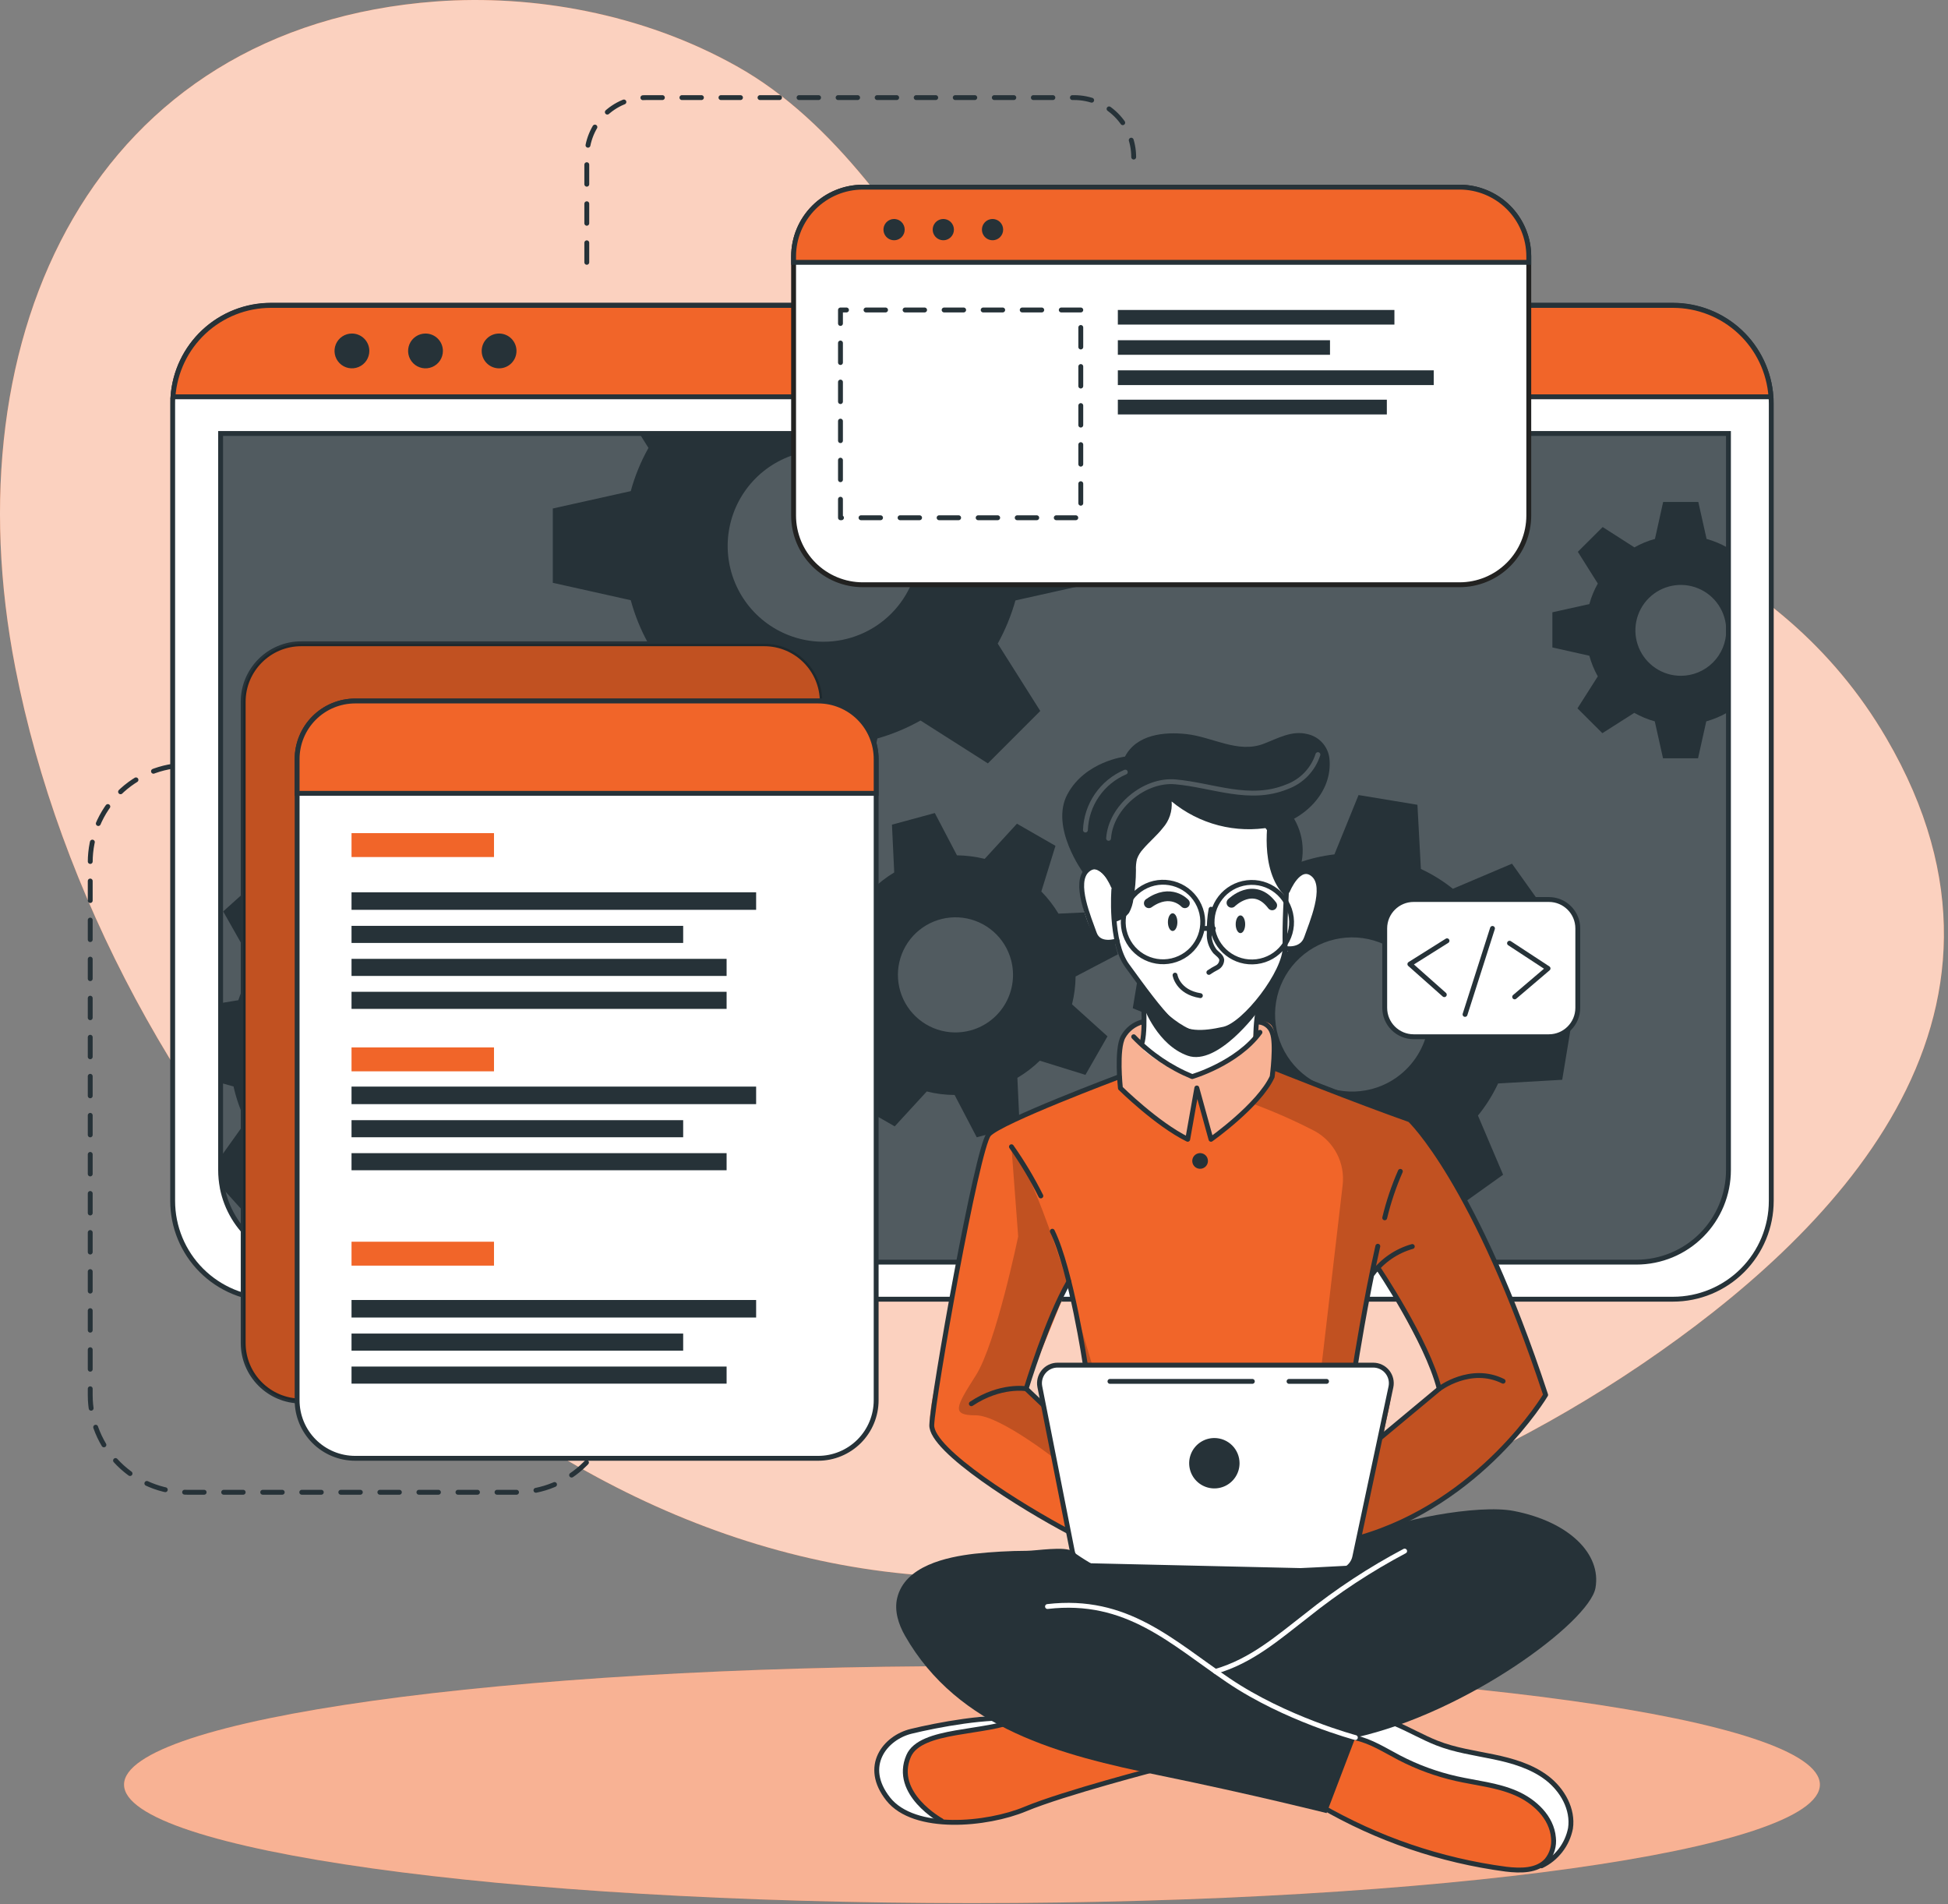 <svg width="440" height="430" viewBox="0 0 440 430" fill="none" xmlns="http://www.w3.org/2000/svg">
<rect x="0" y="0" width="440" height="430" fill="#808080" stroke="none"/>
<g clip-path="url(#clip0_71_6377)">
<path d="M426.09 166.72C377.35 83.24 245.14 112.97 218.14 72.37C204.31 51.61 188.84 27.48 166.4 14.95C145.01 2.95 120.21 -1.26 98.59 0.32C21.38 5.97 -11.35 75.05 3.48 150.91C23.28 252.1 112.98 355.47 219.54 356.19C275.28 356.61 328.54 336.61 370.24 308.48L371.17 307.85C412.87 279.46 463.31 230.45 426.09 166.72Z" fill="#F16529"/>
<path opacity="0.7" d="M426.09 166.72C377.35 83.24 245.14 112.97 218.14 72.37C204.31 51.61 188.84 27.48 166.4 14.95C145.01 2.95 120.21 -1.26 98.59 0.32C21.38 5.97 -11.35 75.05 3.48 150.91C23.28 252.1 112.98 355.47 219.54 356.19C275.28 356.61 328.54 336.61 370.24 308.48L371.17 307.85C412.87 279.46 463.31 230.45 426.09 166.72Z" fill="white"/>
<path d="M47.73 172.79H42.31C36.494 172.79 30.916 175.1 26.803 179.213C22.691 183.326 20.38 188.904 20.38 194.72V315.06C20.38 320.876 22.691 326.454 26.803 330.567C30.916 334.68 36.494 336.99 42.31 336.99H116.67C122.486 336.99 128.064 334.68 132.177 330.567C136.29 326.454 138.6 320.876 138.6 315.06" stroke="#263238" stroke-width="1.1" stroke-linecap="round" stroke-linejoin="round" stroke-dasharray="4.41 4.41"/>
<path d="M132.54 59.24V35.47C132.54 31.913 133.951 28.502 136.463 25.984C138.975 23.466 142.383 22.048 145.94 22.04H242.64C246.202 22.04 249.618 23.455 252.136 25.974C254.655 28.492 256.07 31.908 256.07 35.47" stroke="#263238" stroke-width="1.1" stroke-linecap="round" stroke-linejoin="round" stroke-dasharray="4.41 4.41"/>
<path d="M219.54 429.77C325.314 429.77 411.06 417.789 411.06 403.01C411.06 388.231 325.314 376.25 219.54 376.25C113.766 376.25 28.02 388.231 28.02 403.01C28.02 417.789 113.766 429.77 219.54 429.77Z" fill="#F16529"/>
<path opacity="0.5" d="M219.54 429.77C325.314 429.77 411.06 417.789 411.06 403.01C411.06 388.231 325.314 376.25 219.54 376.25C113.766 376.25 28.02 388.231 28.02 403.01C28.02 417.789 113.766 429.77 219.54 429.77Z" fill="white"/>
<path d="M400.08 91.13V271.19C400.08 277.076 397.742 282.721 393.581 286.884C389.42 291.047 383.776 293.387 377.89 293.39H61.19C55.304 293.387 49.66 291.047 45.499 286.884C41.338 282.721 39 277.076 39 271.19V91.13C39 90.6 39 90.13 39.07 89.57C39.46 83.969 41.959 78.724 46.065 74.893C50.17 71.063 55.575 68.932 61.19 68.93H377.89C383.511 68.932 388.922 71.069 393.028 74.908C397.134 78.747 399.63 84.002 400.01 89.61C400.06 90.09 400.08 90.61 400.08 91.13Z" fill="white" stroke="#263238" stroke-width="1.1" stroke-linecap="round" stroke-linejoin="round"/>
<path d="M49.8 97.89H390.41V264.22C390.41 269.737 388.219 275.027 384.318 278.928C380.417 282.829 375.126 285.02 369.61 285.02H70.6C65.084 285.02 59.793 282.829 55.892 278.928C51.991 275.027 49.8 269.737 49.8 264.22V97.89Z" fill="#263238"/>
<path opacity="0.2" d="M390.42 97.89V264.22C390.449 269.706 388.299 274.978 384.441 278.879C380.584 282.779 375.336 284.988 369.85 285.02H70.37C64.884 284.988 59.636 282.779 55.779 278.879C51.921 274.978 49.771 269.706 49.8 264.22V97.89H390.42Z" fill="white"/>
<path d="M400.01 89.61H39.07C39.46 84.009 41.959 78.764 46.065 74.933C50.17 71.103 55.575 68.972 61.19 68.97H377.89C383.505 68.972 388.91 71.103 393.015 74.933C397.12 78.764 399.62 84.009 400.01 89.61Z" fill="#F16529" stroke="#263238" stroke-width="1.1" stroke-miterlimit="10"/>
<path d="M83.42 79.25C83.42 80.027 83.189 80.787 82.758 81.433C82.326 82.08 81.712 82.583 80.994 82.881C80.276 83.178 79.486 83.256 78.723 83.105C77.961 82.953 77.261 82.579 76.711 82.029C76.162 81.479 75.787 80.779 75.635 80.017C75.484 79.254 75.562 78.464 75.859 77.746C76.157 77.028 76.66 76.414 77.307 75.982C77.953 75.55 78.713 75.32 79.49 75.32C80.532 75.32 81.532 75.734 82.269 76.471C83.006 77.208 83.42 78.208 83.42 79.25Z" fill="#263238"/>
<path d="M100.04 79.25C100.04 80.027 99.809 80.787 99.378 81.433C98.946 82.08 98.332 82.583 97.614 82.881C96.896 83.178 96.106 83.256 95.343 83.105C94.581 82.953 93.881 82.579 93.331 82.029C92.781 81.479 92.407 80.779 92.255 80.017C92.104 79.254 92.182 78.464 92.479 77.746C92.777 77.028 93.28 76.414 93.927 75.982C94.573 75.55 95.333 75.32 96.11 75.32C97.152 75.32 98.152 75.734 98.889 76.471C99.626 77.208 100.04 78.208 100.04 79.25Z" fill="#263238"/>
<path d="M112.73 83.18C114.9 83.18 116.66 81.421 116.66 79.25C116.66 77.079 114.9 75.32 112.73 75.32C110.56 75.32 108.8 77.079 108.8 79.25C108.8 81.421 110.56 83.18 112.73 83.18Z" fill="#263238"/>
<path d="M390.41 97.89V264.22C390.41 269.737 388.219 275.027 384.318 278.928C380.417 282.829 375.127 285.02 369.61 285.02H70.61C65.795 285.019 61.13 283.348 57.41 280.292C53.69 277.235 51.145 272.983 50.21 268.26V268.2C49.956 266.882 49.828 265.542 49.83 264.2V97.89H390.41Z" stroke="#263238" stroke-width="1.1" stroke-miterlimit="10"/>
<path d="M390.09 123.61C388.632 122.791 387.081 122.15 385.47 121.7L383.6 113.35H375.66L373.81 121.7C372.19 122.142 370.632 122.783 369.17 123.61L362 119.02L356.39 124.61L360.9 131.78C360.074 133.242 359.433 134.8 358.99 136.42L350.64 138.27V146.21L358.99 148.08C359.428 149.708 360.07 151.273 360.9 152.74L356.31 159.96L361.93 165.57L369.14 160.98C370.599 161.808 372.154 162.453 373.77 162.9L375.63 171.24H383.54L385.4 162.9C387.012 162.448 388.563 161.804 390.02 160.98L390.39 161.22V123.41L390.09 123.61ZM379.65 152.61C377.62 152.61 375.636 152.008 373.949 150.88C372.261 149.752 370.946 148.149 370.17 146.274C369.394 144.399 369.191 142.335 369.588 140.345C369.985 138.354 370.963 136.526 372.399 135.092C373.835 133.657 375.664 132.681 377.655 132.286C379.645 131.891 381.709 132.096 383.583 132.874C385.458 133.652 387.06 134.969 388.186 136.657C389.312 138.346 389.912 140.33 389.91 142.36C389.91 143.707 389.645 145.041 389.129 146.285C388.613 147.529 387.857 148.659 386.904 149.611C385.951 150.563 384.82 151.318 383.576 151.833C382.331 152.347 380.997 152.611 379.65 152.61Z" fill="#263238"/>
<path d="M246.99 131.66V114.92L229.39 111.01C228.44 107.609 227.098 104.33 225.39 101.24L227.52 97.89H144.42L146.47 101.15C144.741 104.227 143.398 107.505 142.47 110.91L124.86 114.83V131.61L142.47 135.54C143.398 138.971 144.741 142.275 146.47 145.38L136.8 160.59L148.65 172.43L163.85 162.75C166.934 164.485 170.214 165.844 173.62 166.8L177.54 184.35H194.24L198.18 166.76C201.575 165.8 204.845 164.44 207.92 162.71L223.13 172.39L234.97 160.55L225.36 145.34C227.064 142.254 228.406 138.983 229.36 135.59L246.99 131.66ZM185.99 144.92C181.712 144.92 177.53 143.651 173.973 141.275C170.416 138.898 167.644 135.52 166.007 131.567C164.369 127.615 163.941 123.266 164.776 119.07C165.61 114.874 167.67 111.02 170.695 107.995C173.72 104.97 177.574 102.91 181.77 102.076C185.966 101.241 190.315 101.669 194.267 103.307C198.22 104.944 201.598 107.716 203.975 111.273C206.351 114.83 207.62 119.012 207.62 123.29C207.621 126.131 207.063 128.944 205.976 131.569C204.89 134.194 203.296 136.579 201.288 138.588C199.279 140.596 196.894 142.19 194.269 143.276C191.644 144.363 188.831 144.921 185.99 144.92Z" fill="#263238"/>
<path d="M135.92 246.61L136.63 233.32L122.86 229.44C122.221 226.709 121.275 224.059 120.04 221.54L128.36 209.86L119.44 199.97L106.98 206.97C104.598 205.472 102.051 204.253 99.39 203.34L97.01 189.22L83.73 188.61L79.89 202.42C77.154 203.034 74.502 203.974 71.99 205.22L60.32 196.91L50.41 205.82L57.47 218.29C55.956 220.661 54.734 223.206 53.83 225.87L49.83 226.53V244.53L52.75 245.35C53.356 248.09 54.293 250.746 55.54 253.26L49.8 261.31L50.18 268.2V268.26L56.11 274.83L68.59 267.78C70.968 269.309 73.523 270.542 76.2 271.45L78.54 285.01L78.65 285.58L91.93 286.28L92.28 285.01L95.77 272.48C98.518 271.865 101.184 270.925 103.71 269.68L115.36 277.98L125.26 269.08L118.26 256.6C119.759 254.232 120.965 251.69 121.85 249.03L135.92 246.61ZM100.65 225.86C98.375 223.33 95.401 221.531 92.104 220.691C88.806 219.852 85.334 220.009 82.126 221.143C78.918 222.277 76.119 224.337 74.082 227.062C72.045 229.788 70.862 233.056 70.683 236.454C70.504 239.852 71.337 243.226 73.076 246.151C74.815 249.075 77.382 251.418 80.453 252.883C83.524 254.348 86.96 254.87 90.328 254.381C93.695 253.893 96.842 252.417 99.37 250.14C102.746 247.09 104.776 242.827 105.015 238.284C105.255 233.741 103.686 229.288 100.65 225.9V225.86Z" fill="#263238"/>
<path d="M242.14 226.8C242.654 224.742 242.926 222.631 242.95 220.51L252.5 215.51L249.86 205.82L239.08 206.32C237.988 204.509 236.69 202.831 235.21 201.32L238.4 191.01L229.7 186.01L222.42 193.95C220.366 193.454 218.263 193.186 216.15 193.15L211.15 183.6L201.47 186.23L201.98 197.02C200.169 198.112 198.491 199.41 196.98 200.89L186.66 197.7L181.66 206.39L189.66 213.66C189.143 215.71 188.877 217.816 188.87 219.93L179.3 224.93L181.94 234.61L192.74 234.1C193.81 235.92 195.104 237.6 196.59 239.1L193.38 249.36L202.09 254.36L209.33 246.48C211.387 246.998 213.499 247.263 215.62 247.27L220.62 256.83L230.3 254.2L229.87 244.98L229.8 243.4C231.637 242.319 233.336 241.019 234.86 239.53L245.17 242.73L249.43 235.29L250.15 234.03L242.14 226.8ZM219.27 232.68C216.788 233.365 214.158 233.297 211.714 232.484C209.271 231.672 207.123 230.153 205.544 228.119C203.965 226.084 203.026 223.627 202.846 221.058C202.665 218.49 203.252 215.925 204.531 213.69C205.81 211.455 207.724 209.651 210.03 208.505C212.337 207.36 214.931 206.925 217.485 207.256C220.038 207.587 222.436 208.669 224.374 210.364C226.312 212.06 227.703 214.293 228.37 216.78C229.259 220.095 228.801 223.627 227.097 226.605C225.392 229.584 222.578 231.768 219.27 232.68Z" fill="#263238"/>
<path d="M352.86 243.84L355.06 230.54L341.6 225.13C341.294 222.295 340.646 219.508 339.67 216.83L349.36 206.04L341.52 195.04L328.16 200.71C325.942 198.932 323.518 197.428 320.94 196.23L320.16 181.74L306.86 179.54L301.41 192.94C298.588 193.272 295.813 193.926 293.14 194.89L282.32 185.2L271.37 193.04L277.05 206.39C275.487 208.341 274.129 210.449 273 212.68C272.85 212.99 272.69 213.3 272.55 213.61L258.07 214.41L255.86 227.69L258.04 228.57L269.32 233.12C269.628 235.941 270.276 238.715 271.25 241.38L261.54 252.24L269.39 263.24L282.74 257.54C284.951 259.334 287.372 260.852 289.95 262.06L290.7 276.48L303.99 278.68L309.43 265.38C312.258 265.071 315.039 264.42 317.71 263.44L328.51 273.13L339.51 265.28L333.83 251.92C335.639 249.7 337.168 247.265 338.38 244.67L352.86 243.84ZM315.56 243.24C312.762 245.247 309.432 246.38 305.99 246.495C302.548 246.609 299.15 245.7 296.224 243.883C293.299 242.066 290.979 239.423 289.556 236.287C288.133 233.151 287.673 229.663 288.232 226.265C288.792 222.867 290.346 219.712 292.699 217.198C295.053 214.683 298.098 212.923 301.452 212.14C304.805 211.357 308.316 211.586 311.539 212.798C314.762 214.011 317.553 216.151 319.56 218.95C322.248 222.704 323.334 227.372 322.58 231.927C321.826 236.483 319.294 240.552 315.54 243.24H315.56Z" fill="#263238"/>
<path d="M172.62 145.38H68.04C60.8 145.38 54.93 151.25 54.93 158.49V303.28C54.93 310.52 60.8 316.39 68.04 316.39H172.62C179.86 316.39 185.73 310.52 185.73 303.28V158.49C185.73 151.25 179.86 145.38 172.62 145.38Z" fill="#F16529" stroke="#263238" stroke-width="1.1" stroke-miterlimit="10"/>
<path opacity="0.2" d="M172.62 145.38H68.04C60.8 145.38 54.93 151.25 54.93 158.49V303.28C54.93 310.52 60.8 316.39 68.04 316.39H172.62C179.86 316.39 185.73 310.52 185.73 303.28V158.49C185.73 151.25 179.86 145.38 172.62 145.38Z" fill="black"/>
<path d="M197.9 171.41V316.2C197.901 317.922 197.563 319.628 196.905 321.22C196.247 322.812 195.281 324.258 194.064 325.477C192.846 326.695 191.401 327.662 189.809 328.321C188.218 328.981 186.512 329.32 184.79 329.32H80.21C78.488 329.319 76.784 328.978 75.194 328.318C73.604 327.658 72.159 326.691 70.943 325.473C69.726 324.255 68.762 322.809 68.104 321.218C67.447 319.627 67.109 317.922 67.11 316.2V171.41C67.11 167.935 68.49 164.602 70.946 162.143C73.403 159.685 76.735 158.303 80.21 158.3H184.79C188.267 158.3 191.602 159.681 194.06 162.14C196.519 164.598 197.9 167.933 197.9 171.41Z" fill="white" stroke="#263238" stroke-width="1.1" stroke-linecap="round" stroke-linejoin="round"/>
<path d="M197.9 171.41V179.16H67.11V171.41C67.11 167.935 68.49 164.602 70.946 162.143C73.403 159.685 76.735 158.303 80.21 158.3H184.79C188.267 158.3 191.602 159.681 194.06 162.14C196.519 164.598 197.9 167.933 197.9 171.41Z" fill="#F16529" stroke="#263238" stroke-width="1.1" stroke-miterlimit="10"/>
<path d="M111.58 188.14H79.4V193.54H111.58V188.14Z" fill="#F16529"/>
<path d="M111.58 236.53H79.4V241.93H111.58V236.53Z" fill="#F16529"/>
<path d="M111.58 280.41H79.4V285.81H111.58V280.41Z" fill="#F16529"/>
<path d="M170.79 201.5H79.4V205.46H170.79V201.5Z" fill="#263238"/>
<path d="M154.31 209.08H79.4V212.94H154.31V209.08Z" fill="#263238"/>
<path d="M164.12 216.53H79.4V220.39H164.12V216.53Z" fill="#263238"/>
<path d="M164.12 223.97H79.4V227.83H164.12V223.97Z" fill="#263238"/>
<path d="M170.79 245.38H79.4V249.34H170.79V245.38Z" fill="#263238"/>
<path d="M154.31 252.96H79.4V256.82H154.31V252.96Z" fill="#263238"/>
<path d="M164.12 260.41H79.4V264.27H164.12V260.41Z" fill="#263238"/>
<path d="M170.79 293.57H79.4V297.53H170.79V293.57Z" fill="#263238"/>
<path d="M154.31 301.15H79.4V305.01H154.31V301.15Z" fill="#263238"/>
<path d="M164.12 308.6H79.4V312.46H164.12V308.6Z" fill="#263238"/>
<path d="M345.31 57.9V116.42C345.31 118.473 344.905 120.507 344.119 122.404C343.333 124.301 342.181 126.024 340.729 127.476C339.276 128.927 337.552 130.078 335.654 130.863C333.757 131.648 331.723 132.051 329.67 132.05H194.89C192.837 132.051 190.803 131.648 188.906 130.863C187.008 130.078 185.284 128.927 183.831 127.476C182.379 126.024 181.227 124.301 180.441 122.404C179.655 120.507 179.25 118.473 179.25 116.42V57.9C179.253 53.753 180.901 49.776 183.834 46.844C186.766 43.911 190.743 42.263 194.89 42.26H329.67C333.818 42.26 337.796 43.908 340.729 46.841C343.662 49.774 345.31 53.752 345.31 57.9Z" fill="white" stroke="#222221" stroke-width="1.1" stroke-miterlimit="10"/>
<path d="M345.31 57.9V59.24H179.25V57.9C179.253 53.753 180.901 49.776 183.834 46.844C186.766 43.911 190.743 42.263 194.89 42.26H329.67C333.818 42.26 337.796 43.908 340.729 46.841C343.662 49.774 345.31 53.752 345.31 57.9Z" fill="#F16529" stroke="#263238" stroke-width="1.1" stroke-miterlimit="10"/>
<path d="M203.65 53.55C203.315 53.886 202.887 54.115 202.421 54.209C201.956 54.302 201.473 54.254 201.034 54.073C200.595 53.891 200.22 53.584 199.956 53.189C199.692 52.794 199.551 52.33 199.551 51.855C199.551 51.38 199.692 50.916 199.956 50.521C200.22 50.126 200.595 49.819 201.034 49.637C201.473 49.456 201.956 49.408 202.421 49.502C202.887 49.595 203.315 49.824 203.65 50.16C204.096 50.611 204.347 51.22 204.347 51.855C204.347 52.49 204.096 53.099 203.65 53.55Z" fill="#263238"/>
<path d="M214.77 53.55C214.435 53.886 214.007 54.115 213.541 54.209C213.076 54.302 212.593 54.254 212.154 54.073C211.715 53.891 211.34 53.584 211.076 53.189C210.812 52.794 210.671 52.33 210.671 51.855C210.671 51.38 210.812 50.916 211.076 50.521C211.34 50.126 211.715 49.819 212.154 49.637C212.593 49.456 213.076 49.408 213.541 49.502C214.007 49.595 214.435 49.824 214.77 50.16C215.216 50.611 215.467 51.22 215.467 51.855C215.467 52.49 215.216 53.099 214.77 53.55Z" fill="#263238"/>
<path d="M225.89 53.55C225.555 53.886 225.127 54.115 224.661 54.209C224.196 54.302 223.713 54.254 223.274 54.073C222.835 53.891 222.46 53.584 222.196 53.189C221.932 52.794 221.791 52.33 221.791 51.855C221.791 51.38 221.932 50.916 222.196 50.521C222.46 50.126 222.835 49.819 223.274 49.637C223.713 49.456 224.196 49.408 224.661 49.502C225.127 49.595 225.555 49.824 225.89 50.16C226.336 50.611 226.587 51.22 226.587 51.855C226.587 52.49 226.336 53.099 225.89 53.55Z" fill="#263238"/>
<path d="M244.12 70H189.84V116.92H244.12V70Z" stroke="#263238" stroke-width="1.1" stroke-linecap="round" stroke-linejoin="round" stroke-dasharray="4.41 4.41"/>
<path d="M314.96 70H252.49V73.3H314.96V70Z" fill="#263238"/>
<path d="M300.41 76.83H252.49V80.12H300.41V76.83Z" fill="#263238"/>
<path d="M323.84 83.63H252.49V86.96H323.84V83.63Z" fill="#263238"/>
<path d="M313.25 90.26H252.49V93.59H313.25V90.26Z" fill="#263238"/>
<path d="M266.4 398.08C266.4 398.08 237.4 406.39 233.35 407.83C229.67 409.13 219.69 412.63 212.2 411.54C211.477 411.436 210.762 411.282 210.06 411.08C202.47 408.82 199.06 406.71 198.06 401.94C197.06 397.17 200.84 393.65 204.48 391.4C208.12 389.15 227.86 386.8 227.86 386.8L232.63 388.2L266.4 398.08Z" fill="#F16529"/>
<path d="M212.2 411.54C211.477 411.436 210.762 411.282 210.06 411.08C202.47 408.82 199.06 406.71 198.06 401.94C197.06 397.17 200.84 393.65 204.48 391.4C208.12 389.15 227.86 386.8 227.86 386.8L232.63 388.2C228.31 390.2 212.23 391.29 208.72 393.31C205.21 395.33 203.52 399.13 205.59 404.31C206.7 407.01 209.66 409.66 212.2 411.54Z" fill="white"/>
<path d="M262.04 399.26C262.04 399.26 240.26 404.9 231.62 408.51C222.98 412.12 206.51 413.7 200.62 406.26C194.73 398.82 199.94 392.4 205.81 390.97C211.68 389.54 223.55 387.29 230.03 388.2" stroke="#263238" stroke-width="1.1" stroke-linecap="round" stroke-linejoin="round"/>
<path d="M212.63 411.15C212.63 411.15 201.55 405.07 205.23 396.55C207.95 390.27 222.73 391.63 230.05 388.2" stroke="#263238" stroke-width="1.1" stroke-linecap="round" stroke-linejoin="round"/>
<path d="M354.73 412.89C354.43 415.89 353.38 418.7 350.38 420.47C348.38 421.65 345.54 422.35 341.47 422.31C331.3 422.18 312.18 414.91 312.18 414.91L294.28 405.01L303.59 390.28L306.14 386.28L312.72 387.76C312.72 387.76 318.17 390.85 323.65 393.31C329.13 395.77 342.44 396.31 347.13 400.08C351.82 403.85 355.24 407.95 354.73 412.89Z" fill="#F16529"/>
<path d="M354.73 412.89C354.43 415.89 353.38 418.7 350.38 420.47C351.244 417.521 351.068 414.364 349.88 411.53C347.88 407.04 341.37 403.08 332.81 402.42C324.25 401.76 317.7 397.76 314.27 395.97C311.59 394.58 305.94 391.54 303.59 390.28L306.14 386.28L312.72 387.76C312.72 387.76 318.17 390.85 323.65 393.31C329.13 395.77 342.44 396.31 347.13 400.08C351.82 403.85 355.24 407.95 354.73 412.89Z" fill="white"/>
<path d="M298.25 407.79C311.135 415.28 325.375 420.143 340.15 422.1C343.41 422.49 347.2 422.55 349.38 420.1C349.96 419.392 350.392 418.575 350.649 417.697C350.907 416.82 350.986 415.899 350.88 414.99C350.49 410.39 346.62 406.75 342.38 404.92C338.14 403.09 333.47 402.67 328.96 401.66C324.475 400.649 320.139 399.062 316.06 396.94C312.82 395.25 309.69 393.2 306.12 392.44C302.55 391.68 298.3 392.6 296.39 395.72" stroke="#263238" stroke-width="1.1" stroke-linecap="round" stroke-linejoin="round"/>
<path d="M348.18 421.35C349.856 420.548 351.32 419.365 352.458 417.896C353.595 416.427 354.373 414.713 354.73 412.89C355.38 408.56 352.91 404.2 349.44 401.54C345.97 398.88 341.62 397.62 337.33 396.73C333.04 395.84 328.65 395.24 324.54 393.61C318.27 391.15 312.08 386.31 305.54 388.04" stroke="#263238" stroke-width="1.1" stroke-linecap="round" stroke-linejoin="round"/>
<path d="M318.45 252.87L288.16 241.35L287.78 241.2C287.78 241.2 287.89 240.4 287.98 239.2C288.17 236.78 288.27 232.84 287.13 231.51C285.44 229.51 280.66 231.19 275.99 229.05C271.32 226.91 262.69 230.74 262.69 230.74C262.69 230.74 256.45 229.59 253.69 234.09C252.29 237.72 252.77 243.09 252.77 243.09L252.2 243.29C248.59 244.64 228.95 252.03 224.8 255C220.21 258.25 215.13 291.62 213.5 301.42C211.87 311.22 208.97 320.05 210.44 323.42C211.91 326.79 233.01 343.04 245.15 347.23C257.29 351.42 300.34 350.23 300.34 350.23C300.34 350.23 301.04 350.04 302.29 349.64C309.57 347.3 335.4 337.64 349.11 314.96C349.13 315 335.85 271.47 318.45 252.87ZM236.61 309C234.38 310.58 235.61 316.7 235.61 316.7L231.82 313.36L241.34 289.95L245.4 307.95C245.4 307.95 238.84 307.43 236.61 309ZM312.77 323.87C311.72 324.41 315.77 313.16 313.85 310.61C311.93 308.06 306.14 308.3 306.14 308.3L306.63 305.23L310.06 287.63L311.2 286.28C311.2 286.28 322.98 306.47 325.09 313.59C325.09 313.61 312.25 323.87 312.77 323.87Z" fill="#F16529"/>
<path d="M261.26 179.86L245.62 196.46C245.62 196.46 243.47 198.37 244.32 203.18C245.17 207.99 247.17 212.18 248.68 212.46C249.875 212.669 251.086 212.776 252.3 212.78C252.3 212.78 255.65 220.04 258.03 222.89C258.03 222.89 258.85 234.1 258.41 237.21C258.41 237.21 264.03 242.12 269.32 242.74C274.61 243.36 282.78 235.26 282.78 235.26L284.78 225.34C284.78 225.34 289.58 218.06 289.9 216.12C290.22 214.18 292.42 214.68 293.5 213.72C294.58 212.76 297.07 208.49 297.5 204.45C297.93 200.41 297.94 195.77 293.25 197.13C289.18 196.04 291.73 187.44 291.73 187.44L284.58 181.14L261.26 179.86Z" fill="white"/>
<path opacity="0.5" d="M288.16 241.35C287.924 241.968 287.654 242.572 287.35 243.16C284.77 248.02 273.53 257.29 273.53 257.29L270.13 246.84L268.27 257.29C264.52 255.65 253.08 245.74 253.08 245.74C253.08 245.74 252.69 244.81 252.22 243.36L252.79 243.16C252.79 243.16 252.31 237.75 253.71 234.16C256.45 229.66 262.71 230.81 262.71 230.81C262.71 230.81 271.34 226.98 276.01 229.12C280.68 231.26 285.46 229.6 287.15 231.58C288.84 233.56 287.8 241.24 287.8 241.24L288.16 241.35Z" fill="white"/>
<path opacity="0.2" d="M318.45 252.87L288.16 241.35L287.78 241.2C287.78 241.2 287.89 240.4 287.98 239.2L287.35 243.13L282.87 249.21C287.659 250.973 292.335 253.031 296.87 255.37C299.041 256.533 300.813 258.322 301.954 260.505C303.095 262.688 303.554 265.163 303.27 267.61L297.69 315.36L295.4 342.47L302.31 349.64C309.59 347.3 335.42 337.64 349.13 314.96C349.13 315 335.85 271.47 318.45 252.87ZM312.77 323.87C311.72 324.41 315.77 313.16 313.85 310.61C311.93 308.06 306.14 308.3 306.14 308.3L306.63 305.23L310.06 287.63L311.2 286.28C311.2 286.28 322.98 306.47 325.09 313.59C325.09 313.61 312.25 323.87 312.77 323.87Z" fill="black"/>
<path opacity="0.2" d="M247.41 310.61L242.7 294.87C242.7 294.87 234.25 266.06 228.46 258.96L229.98 279.22C229.98 279.22 224.98 303.42 220.41 310.61C215.84 317.8 214.82 319.61 220.41 319.61C226 319.61 239.61 330.45 239.61 330.45L238.56 321.45L247.41 310.61ZM235.54 316.7L231.75 313.36L241.27 289.95L245.33 307.95C245.33 307.95 238.81 307.46 236.58 309.03C234.35 310.6 235.54 316.7 235.54 316.7Z" fill="black"/>
<path d="M258.03 222.89C258.03 222.89 258.89 231.38 258.03 235.26" stroke="#263238" stroke-width="1.1" stroke-linecap="round" stroke-linejoin="round"/>
<path d="M283.65 234.12C283.659 231.39 283.975 228.67 284.59 226.01" stroke="#263238" stroke-width="1.1" stroke-linecap="round" stroke-linejoin="round"/>
<path d="M285.92 186.19C285.92 186.19 291.06 192.64 290.79 197.52C290.52 202.4 290.14 208.18 290.27 213.84C290.4 219.5 281.18 231.36 276.44 232.41C271.7 233.46 267.62 233.73 264.59 230.7C261.56 227.67 258.53 223.46 254.59 218.06C250.65 212.66 251.59 200.81 251.59 200.81" stroke="#263238" stroke-width="1.1" stroke-linecap="round" stroke-linejoin="round"/>
<path d="M273.54 205.32C273.227 207.092 273.093 208.891 273.14 210.69C273.037 212.206 273.508 213.705 274.46 214.89C275.03 215.47 275.85 215.94 275.96 216.74C275.957 217.1 275.857 217.453 275.671 217.761C275.484 218.069 275.218 218.321 274.9 218.49C274.259 218.814 273.641 219.181 273.05 219.59" stroke="#263238" stroke-width="1.1" stroke-linecap="round" stroke-linejoin="round"/>
<path d="M265.41 220.21C265.41 220.21 266 224.04 271.13 224.84" stroke="#263238" stroke-width="1.1" stroke-linecap="round" stroke-linejoin="round"/>
<path d="M265.94 208.24C265.94 209.35 265.46 210.24 264.87 210.24C264.28 210.24 263.8 209.35 263.8 208.24C263.8 207.13 264.28 206.24 264.87 206.24C265.46 206.24 265.94 207.14 265.94 208.24Z" fill="#263238"/>
<path d="M281.25 208.72C281.25 209.83 280.77 210.72 280.18 210.72C279.59 210.72 279.11 209.82 279.11 208.72C279.11 207.62 279.59 206.72 280.18 206.72C280.77 206.72 281.25 207.61 281.25 208.72Z" fill="#263238"/>
<path d="M278.16 203.87C278.16 203.87 283.16 198.87 287.35 204.45" stroke="#263238" stroke-width="2.21" stroke-linecap="round" stroke-linejoin="round"/>
<path d="M267.63 203.97C267.63 203.97 264.47 200.43 259.49 203.97" stroke="#263238" stroke-width="2.21" stroke-linecap="round" stroke-linejoin="round"/>
<path d="M258.41 227.61C258.41 227.61 261.46 236.01 268.27 238.4C275.08 240.79 284.12 228.4 284.12 228.4L283.65 226.79C283.65 226.79 277.72 234.49 271.13 233.18C264.54 231.87 258.03 222.93 258.03 222.93L258.41 227.61Z" fill="#263238"/>
<path d="M252.3 212.46C252.3 212.46 248.24 213.89 247.16 210.73C246.08 207.57 242.38 199.24 245.62 196.46C248.86 193.68 251.46 200.13 251.46 200.13" stroke="#263238" stroke-width="1.1" stroke-linecap="round" stroke-linejoin="round"/>
<path d="M290.26 214.18C290.26 214.18 294.03 214.94 295.11 211.78C296.19 208.62 299.89 200.29 296.65 197.51C293.41 194.73 290.81 201.18 290.81 201.18" stroke="#263238" stroke-width="1.1" stroke-linecap="round" stroke-linejoin="round"/>
<path d="M251.46 208.24C252.87 208.018 254.143 207.267 255.02 206.14C255.555 205.151 255.895 204.068 256.02 202.95C256.391 200.823 256.579 198.669 256.58 196.51C256.536 195.667 256.613 194.821 256.81 194C257.11 193.174 257.573 192.415 258.17 191.77C259.58 190.11 261.29 188.71 262.64 186.99C263.364 186.178 263.914 185.228 264.258 184.196C264.602 183.164 264.732 182.074 264.64 180.99C267.734 183.541 271.349 185.383 275.231 186.387C279.113 187.39 283.168 187.531 287.11 186.8C294.26 185.4 301.11 179.13 300.28 171.25C300.123 169.929 299.557 168.69 298.66 167.707C297.763 166.724 296.581 166.047 295.28 165.77C291.75 164.89 288.58 166.77 285.38 167.98C279.55 170.18 273.84 166.4 267.95 165.77C262.95 165.22 256.72 165.85 254.1 170.86C254.1 170.86 245.1 171.92 241.1 179.36C237.1 186.8 244.67 197.09 244.67 197.09C244.67 197.09 247.67 193.41 251.6 200.85L251.46 208.24Z" fill="#263238"/>
<path d="M286.54 184.29C286.54 184.29 284.2 196.49 290.31 202.4C290.31 202.4 291.65 198.73 293 197.83C293.973 195.665 294.386 193.289 294.199 190.923C294.012 188.557 293.231 186.275 291.93 184.29C287.41 177.19 286.54 184.29 286.54 184.29Z" fill="#263238"/>
<path opacity="0.2" d="M297.68 170.41C297.143 172.075 296.234 173.595 295.021 174.855C293.808 176.115 292.323 177.081 290.68 177.68C282.2 181.14 273.97 177.31 265.47 176.56C258.54 175.94 250.89 182.2 250.4 189.32" stroke="white" stroke-width="1.1" stroke-linecap="round" stroke-linejoin="round"/>
<path opacity="0.2" d="M245.17 187.44C245.274 184.63 246.175 181.908 247.769 179.592C249.363 177.276 251.583 175.461 254.17 174.36" stroke="white" stroke-width="1.1" stroke-linecap="round" stroke-linejoin="round"/>
<path d="M256.07 234.12C259.799 238.006 264.298 241.072 269.28 243.12C269.28 243.12 279.43 240.17 284.59 233.12" stroke="#263238" stroke-width="1.1" stroke-linecap="round" stroke-linejoin="round"/>
<path d="M266.433 216.373C270.941 214.305 272.919 208.974 270.851 204.466C268.783 199.958 263.453 197.98 258.945 200.048C254.437 202.116 252.459 207.446 254.527 211.954C256.594 216.462 261.925 218.44 266.433 216.373Z" stroke="#263238" stroke-width="1.1" stroke-linecap="round" stroke-linejoin="round"/>
<path d="M283.844 217.163C288.766 216.559 292.267 212.078 291.662 207.156C291.058 202.233 286.578 198.732 281.655 199.337C276.732 199.941 273.232 204.422 273.836 209.344C274.441 214.267 278.921 217.767 283.844 217.163Z" stroke="#263238" stroke-width="1.1" stroke-linecap="round" stroke-linejoin="round"/>
<path d="M258.03 230.77C257.12 231.009 256.268 231.429 255.524 232.004C254.78 232.58 254.16 233.299 253.7 234.12C252.11 236.92 253.07 245.73 253.07 245.73C253.07 245.73 261.28 253.85 268.27 257.28L270.33 245.69L273.53 257.28C273.53 257.28 284.35 249.63 287.35 243.16C287.35 243.16 288.35 235.61 287.35 233.16C287.123 232.48 286.69 231.886 286.112 231.462C285.533 231.037 284.837 230.803 284.12 230.79" stroke="#263238" stroke-width="1.1" stroke-linecap="round" stroke-linejoin="round"/>
<path d="M245.17 308.31C245.17 308.31 241.96 286.81 237.69 278.04" stroke="#263238" stroke-width="1.1" stroke-linecap="round" stroke-linejoin="round"/>
<path d="M228.46 258.96C230.946 262.493 233.166 266.207 235.1 270.07" stroke="#263238" stroke-width="1.1" stroke-linecap="round" stroke-linejoin="round"/>
<path d="M312.77 275.01C313.632 271.415 314.813 267.905 316.3 264.52" stroke="#263238" stroke-width="1.1" stroke-linecap="round" stroke-linejoin="round"/>
<path d="M306.14 308.31C306.14 308.31 308.45 293.57 311.21 281.43" stroke="#263238" stroke-width="1.1" stroke-linecap="round" stroke-linejoin="round"/>
<path d="M310.06 287.61C312.293 284.65 315.432 282.5 319 281.49" stroke="#263238" stroke-width="1.1" stroke-linecap="round" stroke-linejoin="round"/>
<path d="M287.79 241.2C287.79 241.2 306.42 248.65 318.45 252.88C318.45 252.88 333.25 266.79 349.12 315C349.12 315 334.58 339.46 306.92 347.3" stroke="#263238" stroke-width="1.1" stroke-linecap="round" stroke-linejoin="round"/>
<path d="M311.72 324.74L325.09 313.61C325.09 313.61 332.16 308.24 339.51 311.91" stroke="#263238" stroke-width="1.1" stroke-linecap="round" stroke-linejoin="round"/>
<path d="M311.21 286.28C311.21 286.28 322.26 302.61 325.09 313.61" stroke="#263238" stroke-width="1.1" stroke-linecap="round" stroke-linejoin="round"/>
<path d="M235.69 317.32L231.78 313.61C231.78 313.61 225.98 312.61 219.4 317" stroke="#263238" stroke-width="1.1" stroke-linecap="round" stroke-linejoin="round"/>
<path d="M231.78 313.61C231.78 313.61 236.64 297.61 241.43 289.42" stroke="#263238" stroke-width="1.1" stroke-linecap="round" stroke-linejoin="round"/>
<path d="M252.79 243.16C252.79 243.16 225.98 253.22 223.35 256.16C220.72 259.1 210.73 315.35 210.46 321.79C210.23 327.55 231.11 340.48 241.46 345.93" stroke="#263238" stroke-width="1.1" stroke-linecap="round" stroke-linejoin="round"/>
<path d="M349.85 203.13H319.3C315.694 203.13 312.77 206.054 312.77 209.66V227.59C312.77 231.196 315.694 234.12 319.3 234.12H349.85C353.456 234.12 356.38 231.196 356.38 227.59V209.66C356.38 206.054 353.456 203.13 349.85 203.13Z" fill="white" stroke="#263238" stroke-width="1.1" stroke-linecap="round" stroke-linejoin="round"/>
<path d="M326.84 212.45L318.45 217.72L326.23 224.62" stroke="#263238" stroke-width="1.1" stroke-linecap="round" stroke-linejoin="round"/>
<path d="M342.12 225.12L349.66 218.7L340.96 213" stroke="#263238" stroke-width="1.1" stroke-linecap="round" stroke-linejoin="round"/>
<path d="M330.91 229.08L337.11 209.66" stroke="#263238" stroke-width="1.1" stroke-linecap="round" stroke-linejoin="round"/>
<path d="M272.84 262.17C272.84 262.52 272.736 262.862 272.542 263.153C272.347 263.444 272.071 263.671 271.747 263.805C271.424 263.939 271.068 263.974 270.725 263.906C270.381 263.838 270.066 263.669 269.818 263.422C269.571 263.174 269.402 262.859 269.334 262.515C269.266 262.172 269.301 261.816 269.435 261.493C269.569 261.169 269.796 260.893 270.087 260.698C270.378 260.504 270.72 260.4 271.07 260.4C271.303 260.399 271.534 260.444 271.749 260.532C271.964 260.62 272.16 260.751 272.325 260.915C272.489 261.08 272.62 261.276 272.708 261.491C272.796 261.706 272.841 261.937 272.84 262.17Z" fill="#263238"/>
<path d="M303.86 356.39H242.86C242.481 356.39 242.117 356.239 241.849 355.971C241.581 355.703 241.43 355.339 241.43 354.96C241.43 354.581 241.581 354.217 241.849 353.949C242.117 353.681 242.481 353.53 242.86 353.53H303.86C304.239 353.53 304.603 353.681 304.871 353.949C305.139 354.217 305.29 354.581 305.29 354.96C305.29 355.339 305.139 355.703 304.871 355.971C304.603 356.239 304.239 356.39 303.86 356.39Z" fill="#263238"/>
<path d="M306 351.61L314.17 313.21C314.297 312.615 314.289 311.998 314.147 311.407C314.004 310.815 313.731 310.262 313.348 309.789C312.964 309.317 312.48 308.936 311.93 308.675C311.38 308.413 310.779 308.279 310.17 308.28H238.87C238.266 308.28 237.67 308.414 237.125 308.672C236.579 308.931 236.098 309.307 235.715 309.774C235.333 310.24 235.058 310.786 234.912 311.372C234.766 311.957 234.752 312.568 234.87 313.16L242.2 350.28C242.38 351.192 242.865 352.015 243.576 352.613C244.287 353.211 245.181 353.549 246.11 353.57L301.9 354.85C302.854 354.871 303.785 354.559 304.533 353.968C305.281 353.376 305.8 352.543 306 351.61Z" fill="white" stroke="#263238" stroke-width="1.1" stroke-linecap="round" stroke-linejoin="round"/>
<path d="M279.98 330.44C279.978 331.565 279.643 332.664 279.016 333.598C278.39 334.533 277.5 335.261 276.461 335.69C275.421 336.119 274.277 336.23 273.174 336.009C272.071 335.789 271.058 335.246 270.263 334.45C269.468 333.654 268.927 332.64 268.709 331.536C268.49 330.433 268.603 329.289 269.034 328.25C269.465 327.211 270.194 326.323 271.13 325.698C272.065 325.073 273.165 324.74 274.29 324.74C275.038 324.74 275.779 324.887 276.47 325.174C277.161 325.461 277.788 325.881 278.317 326.41C278.845 326.94 279.264 327.568 279.55 328.259C279.835 328.951 279.981 329.692 279.98 330.44Z" fill="#263238"/>
<path d="M291.16 311.95H299.63" stroke="#263238" stroke-width="1.1" stroke-linecap="round" stroke-linejoin="round"/>
<path d="M250.71 311.95H282.87" stroke="#263238" stroke-width="1.1" stroke-linecap="round" stroke-linejoin="round"/>
<path d="M306.14 392.38L299.64 409.44C299.64 409.44 283.06 405.26 261.83 400.91C239.62 396.36 216.43 390.47 204.4 369.36C202.94 366.79 201.96 363.75 202.65 360.87C204.38 353.58 213.87 351.6 220.12 350.87C224.049 350.445 227.998 350.225 231.95 350.21C233.95 350.21 240.6 349.12 242.21 350.31C244.629 352.075 247.211 353.605 249.92 354.88C253.47 356.39 305.29 353.53 305.29 353.53C306.192 351.564 306.743 349.456 306.92 347.3C315.07 343.16 333.92 339.66 341.92 341.21C354.45 343.64 361.76 350.95 360.37 358.61C358.98 366.27 331.3 386.81 306.14 392.38Z" fill="#263238"/>
<path d="M306.14 392.38C306.14 392.38 290.37 388.2 277.49 379.5C264.61 370.8 254.55 360.7 236.6 362.79" stroke="white" stroke-width="1.1" stroke-linecap="round" stroke-linejoin="round"/>
<path d="M274.54 377.45C282.68 375.11 288.65 369.84 295.18 364.79C302.068 359.262 309.464 354.4 317.27 350.27" stroke="white" stroke-width="1.1" stroke-linecap="round" stroke-linejoin="round"/>
<path d="M271.67 209.66H274.05" stroke="#263238" stroke-width="1.1" stroke-linecap="round" stroke-linejoin="round"/>
</g>
<defs>
<clipPath id="clip0_71_6377">
<rect width="439.08" height="429.77" fill="white"/>
</clipPath>
</defs>
</svg>
